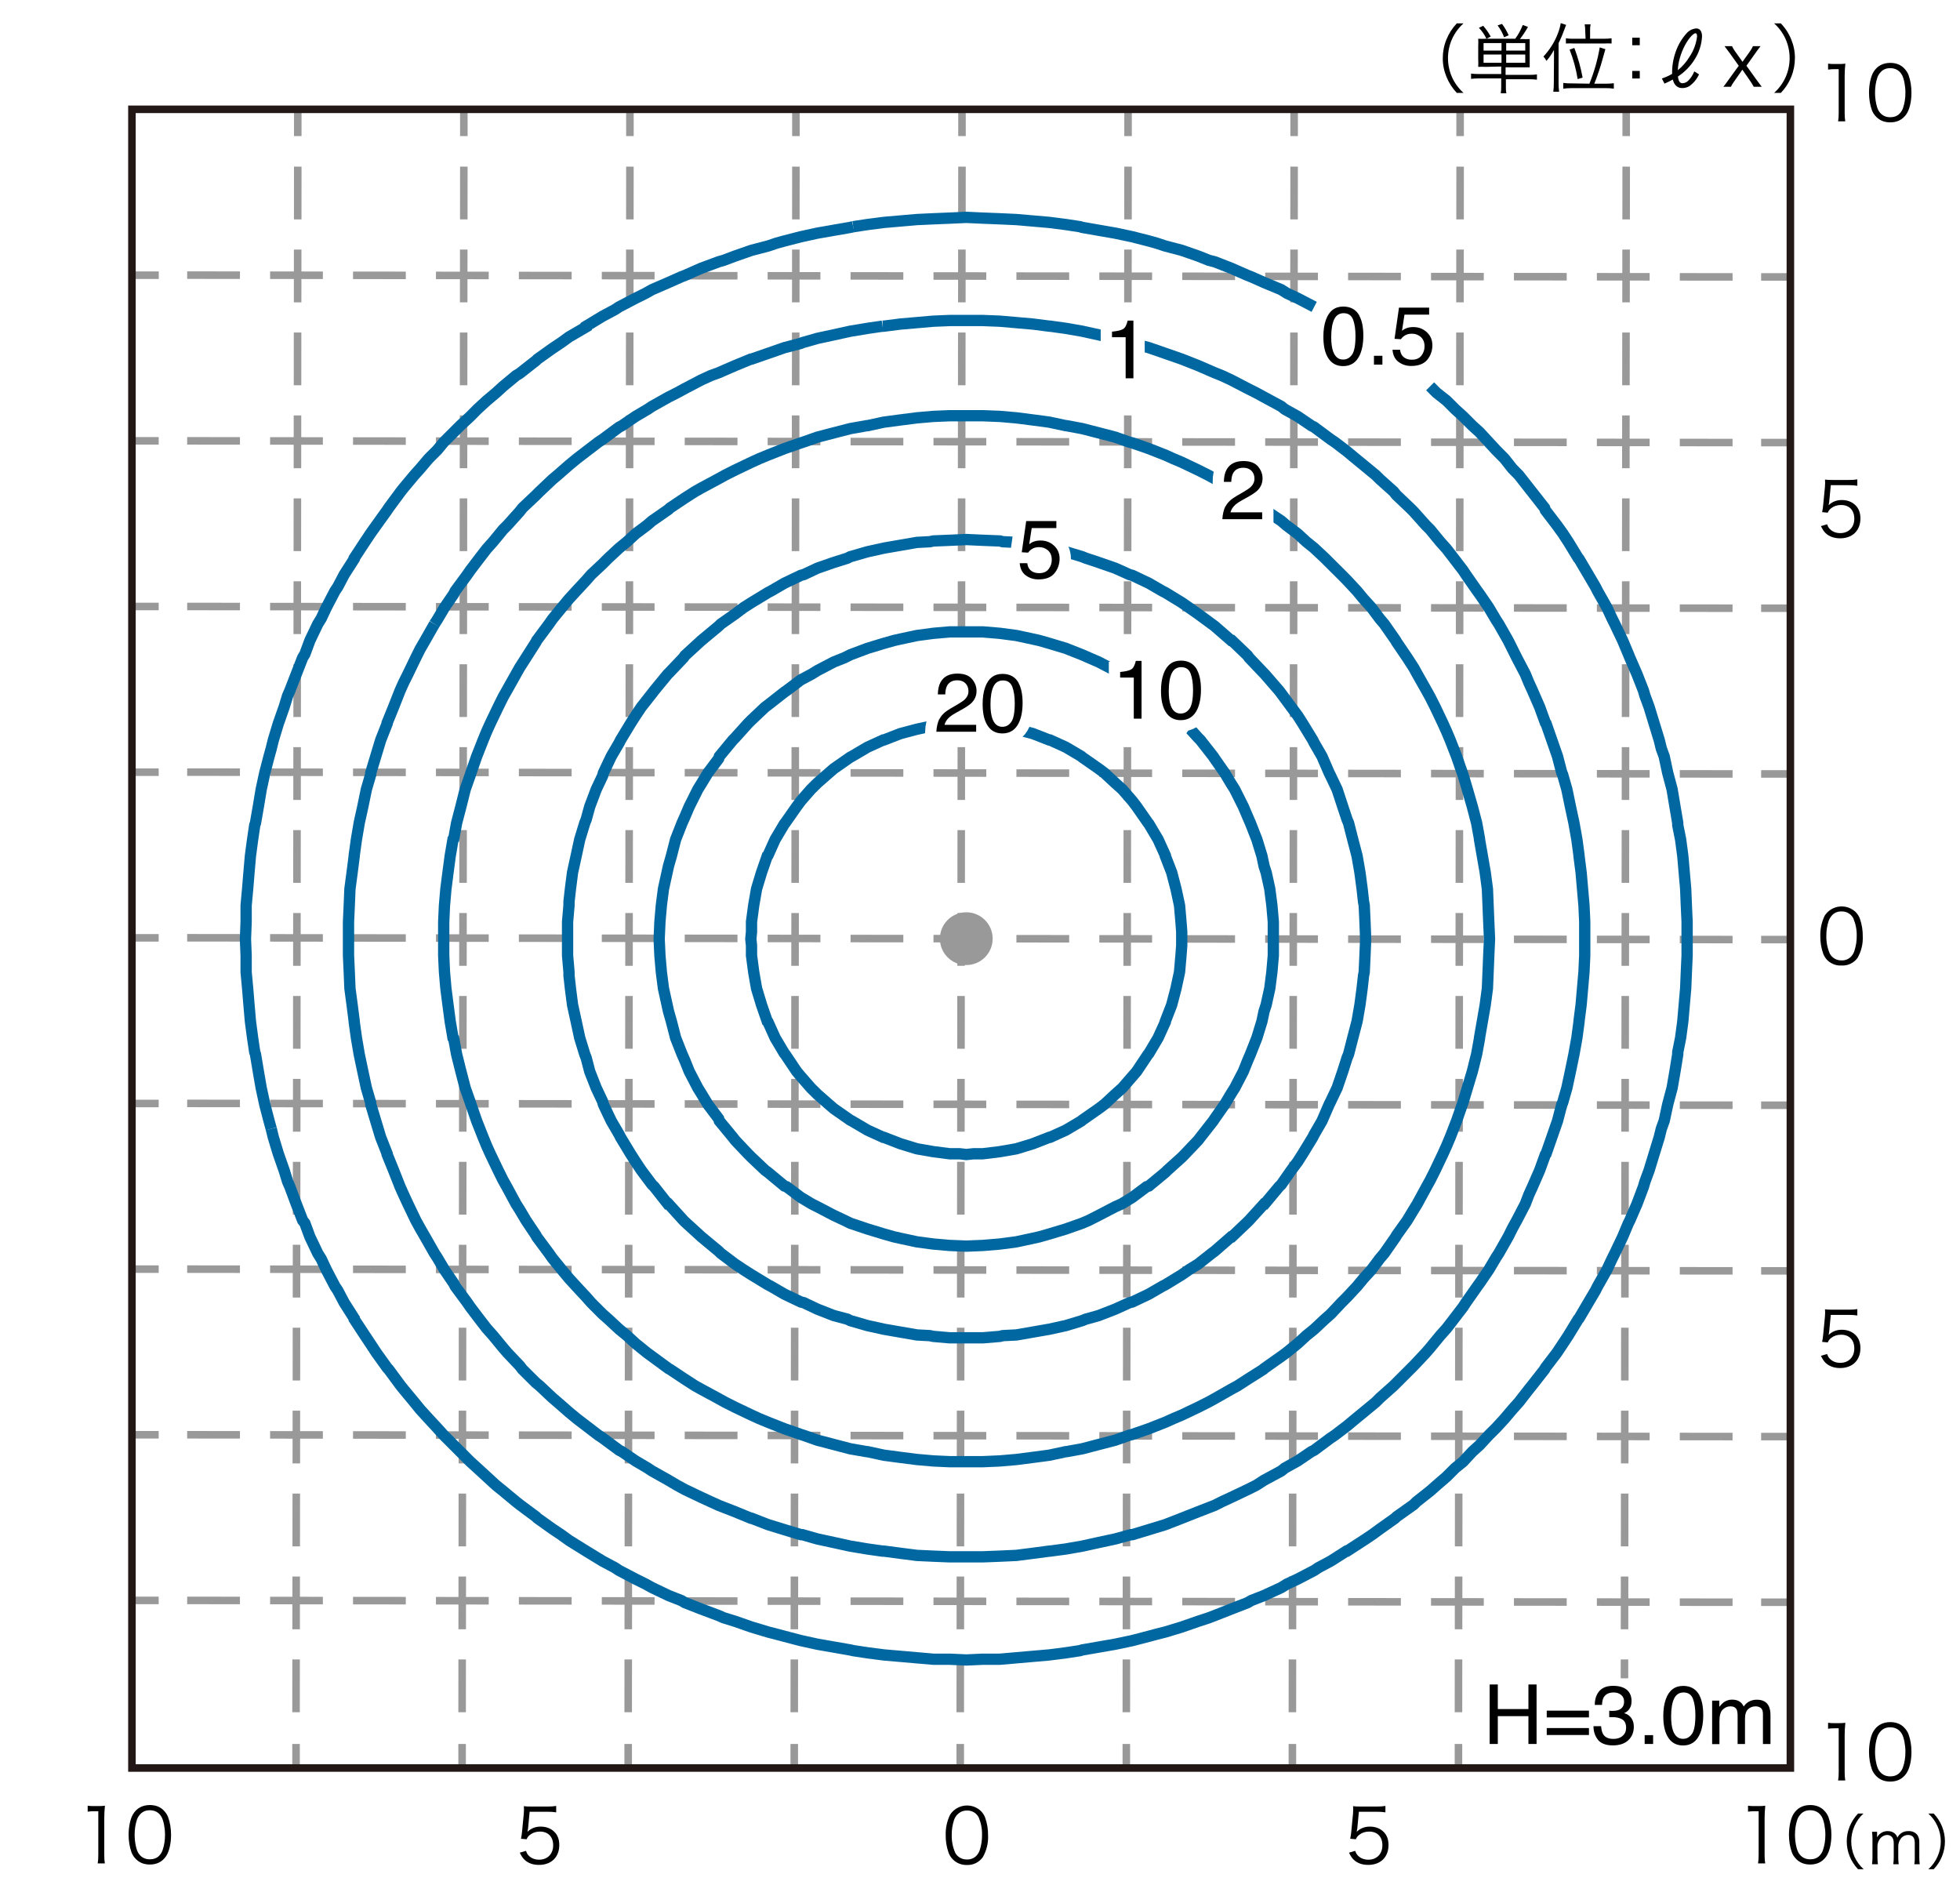 <?xml version="1.0" encoding="UTF-8"?><svg id="a" xmlns="http://www.w3.org/2000/svg" viewBox="0 0 260 250"><defs><style>.b{stroke-dasharray:0 0 7 4;}.b,.c,.d,.e{stroke-miterlimit:10;}.b,.c,.e,.f{fill:none;}.b,.e{stroke:#999;}.g{fill:#999;}.g,.h,.i{stroke-width:0px;}.h{fill:#000;}.c{stroke:#0067a0;stroke-width:1.5px;}.d{stroke:#fff;stroke-width:3px;}.d,.i{fill:#fff;}.f{stroke:#231815;}</style></defs><rect class="i" width="260" height="250"/><line class="e" x1="39.5" y1="14.5" x2="39.5" y2="18.05"/><line class="b" x1="39.5" y1="22.1" x2="39.27" y2="227.63"/><line class="e" x1="61.53" y1="14.5" x2="61.53" y2="18.05"/><line class="b" x1="61.53" y1="22.1" x2="61.3" y2="227.63"/><line class="e" x1="83.56" y1="14.5" x2="83.56" y2="18.05"/><line class="b" x1="83.56" y1="22.1" x2="83.33" y2="227.63"/><line class="e" x1="105.58" y1="14.5" x2="105.58" y2="18.05"/><line class="b" x1="105.58" y1="22.1" x2="105.36" y2="227.63"/><line class="e" x1="149.64" y1="14.5" x2="149.64" y2="18.05"/><line class="b" x1="149.64" y1="22.1" x2="149.41" y2="227.63"/><line class="e" x1="171.67" y1="14.5" x2="171.67" y2="18.05"/><line class="b" x1="171.67" y1="22.1" x2="171.44" y2="227.63"/><line class="e" x1="193.69" y1="14.5" x2="193.69" y2="18.05"/><line class="b" x1="193.69" y1="22.1" x2="193.47" y2="227.63"/><line class="e" x1="215.72" y1="14.5" x2="215.72" y2="18.05"/><line class="e" x1="39.27" y1="231.31" x2="39.27" y2="234.72"/><line class="e" x1="61.3" y1="231.31" x2="61.3" y2="234.72"/><line class="e" x1="83.33" y1="231.31" x2="83.33" y2="234.72"/><line class="e" x1="105.36" y1="231.31" x2="105.36" y2="234.72"/><line class="e" x1="127.38" y1="231.31" x2="127.38" y2="234.72"/><line class="e" x1="149.41" y1="231.31" x2="149.41" y2="234.72"/><line class="e" x1="171.44" y1="231.31" x2="171.44" y2="234.72"/><line class="e" x1="193.47" y1="231.31" x2="193.47" y2="234.72"/><line class="e" x1="127.61" y1="14.5" x2="127.61" y2="18.05"/><line class="b" x1="127.61" y1="22.1" x2="127.38" y2="227.63"/><line class="b" x1="215.72" y1="22.1" x2="215.49" y2="222.6"/><line class="e" x1="237.55" y1="36.73" x2="233.62" y2="36.73"/><line class="b" x1="24.83" y1="212.27" x2="230.97" y2="212.51"/><line class="e" x1="21.06" y1="36.5" x2="17.51" y2="36.5"/><line class="e" x1="237.55" y1="58.7" x2="233.62" y2="58.7"/><line class="b" x1="24.83" y1="190.3" x2="230.97" y2="190.54"/><line class="e" x1="21.05" y1="58.47" x2="17.5" y2="58.47"/><line class="e" x1="237.55" y1="80.67" x2="233.62" y2="80.67"/><line class="b" x1="24.83" y1="168.33" x2="230.97" y2="168.56"/><line class="e" x1="21.05" y1="80.44" x2="17.5" y2="80.44"/><line class="e" x1="237.55" y1="102.65" x2="233.62" y2="102.65"/><line class="b" x1="24.83" y1="146.35" x2="230.97" y2="146.59"/><line class="e" x1="21.05" y1="102.42" x2="17.5" y2="102.42"/><line class="e" x1="237.55" y1="124.62" x2="233.62" y2="124.62"/><line class="b" x1="24.83" y1="124.38" x2="230.97" y2="124.62"/><line class="e" x1="21.05" y1="124.39" x2="17.5" y2="124.39"/><line class="e" x1="237.55" y1="146.59" x2="233.62" y2="146.59"/><line class="b" x1="24.83" y1="102.41" x2="230.97" y2="102.65"/><line class="e" x1="21.05" y1="146.36" x2="17.5" y2="146.36"/><line class="e" x1="237.55" y1="168.56" x2="233.62" y2="168.56"/><line class="b" x1="24.83" y1="80.44" x2="230.97" y2="80.67"/><line class="e" x1="21.05" y1="168.33" x2="17.5" y2="168.33"/><line class="e" x1="237.55" y1="190.54" x2="233.62" y2="190.54"/><line class="b" x1="24.83" y1="58.47" x2="230.97" y2="58.7"/><line class="e" x1="21.05" y1="190.3" x2="17.5" y2="190.3"/><line class="e" x1="237.55" y1="212.51" x2="233.62" y2="212.51"/><line class="b" x1="24.83" y1="36.49" x2="230.97" y2="36.73"/><line class="e" x1="21.05" y1="212.27" x2="17.5" y2="212.27"/><polygon class="c" points="127.32 95.97 128.18 95.97 129.13 95.97 130.36 96.06 132.64 96.25 134.82 96.72 137.01 97.3 139.19 98.15 139.29 98.15 141.38 99.1 143.46 100.33 143.56 100.43 145.74 101.95 146.5 102.52 147.93 103.85 148.88 104.7 150.2 106.22 150.78 106.98 152.3 109.16 152.39 109.26 153.63 111.35 154.58 113.44 154.58 113.53 155.43 115.72 156 117.9 156.47 120.09 156.66 122.27 156.76 123.6 156.76 124.55 156.76 125.4 156.66 126.73 156.47 128.92 156 131.1 155.43 133.28 154.58 135.47 154.58 135.56 153.63 137.65 152.39 139.74 152.3 139.83 150.78 142.11 150.2 142.78 148.88 144.3 147.93 145.15 146.5 146.48 145.74 147.05 143.56 148.57 143.46 148.67 141.38 149.9 139.29 150.85 139.19 150.85 137.01 151.7 134.82 152.37 132.64 152.75 130.36 153.03 129.13 153.03 128.18 153.13 127.32 153.03 125.99 153.03 123.81 152.75 121.63 152.37 119.44 151.7 117.25 150.85 117.16 150.85 115.08 149.9 112.99 148.67 112.79 148.57 110.61 147.05 109.95 146.48 108.43 145.15 107.57 144.3 106.24 142.78 105.68 142.11 104.15 139.83 104.06 139.74 102.82 137.65 101.88 135.56 101.78 135.47 101.02 133.28 100.36 131.1 99.98 128.92 99.69 126.73 99.69 125.4 99.6 124.55 99.69 123.6 99.69 122.27 99.98 120.09 100.36 117.9 101.02 115.72 101.78 113.53 101.88 113.44 102.82 111.35 104.06 109.26 104.15 109.16 105.68 106.98 106.24 106.22 107.57 104.7 108.43 103.85 109.95 102.52 110.61 101.95 112.79 100.43 112.99 100.33 115.08 99.1 117.16 98.15 117.25 98.15 119.44 97.3 121.63 96.72 123.81 96.25 125.99 96.06 127.32 95.97"/><polygon class="c" points="118.59 84.95 119.44 84.76 121.63 84.29 123.81 84 125.99 83.81 128.18 83.81 130.36 83.81 132.64 84 134.82 84.29 137.01 84.76 137.86 84.95 139.19 85.33 141.38 85.99 143.56 86.85 144.42 87.23 145.74 87.8 147.93 88.94 148.78 89.41 150.2 90.17 152.1 91.6 152.39 91.79 154.58 93.5 154.86 93.78 156.76 95.49 157.23 95.97 158.94 97.86 159.23 98.15 160.94 100.33 161.13 100.62 162.46 102.52 163.31 103.94 163.79 104.7 164.93 106.98 165.5 108.31 165.87 109.16 166.73 111.35 167.4 113.53 167.68 114.86 167.96 115.72 168.44 117.9 168.72 120.09 168.91 122.27 168.91 124.55 168.91 126.73 168.72 128.92 168.44 131.1 167.96 133.28 167.68 134.14 167.4 135.47 166.73 137.65 165.87 139.83 165.5 140.69 164.93 142.11 163.79 144.3 163.31 145.06 162.46 146.48 161.13 148.38 160.94 148.67 159.23 150.85 158.94 151.23 157.23 153.03 156.76 153.51 154.86 155.22 154.58 155.5 152.39 157.31 152.1 157.4 150.2 158.82 148.78 159.68 147.93 160.06 145.74 161.2 144.42 161.87 143.56 162.24 141.38 163.01 139.19 163.67 137.86 164.05 137.01 164.24 134.82 164.71 132.64 165 130.36 165.19 128.18 165.28 125.99 165.19 123.81 165 121.63 164.71 119.44 164.24 118.59 164.05 117.25 163.67 115.08 163.01 112.79 162.24 112.04 161.87 110.61 161.2 108.43 160.06 107.67 159.68 106.24 158.82 104.34 157.4 104.06 157.31 101.88 155.5 101.5 155.22 99.69 153.51 99.21 153.03 97.51 151.23 97.22 150.85 95.42 148.67 95.33 148.38 93.9 146.48 93.04 145.06 92.57 144.3 91.43 142.11 90.86 140.69 90.48 139.83 89.62 137.65 89.06 135.47 88.68 134.14 88.49 133.28 88.01 131.1 87.73 128.92 87.54 126.73 87.44 124.55 87.54 122.27 87.73 120.09 88.01 117.9 88.49 115.72 88.68 114.86 89.06 113.53 89.62 111.35 90.48 109.16 90.86 108.31 91.43 106.98 92.57 104.7 93.04 103.94 93.9 102.52 95.33 100.62 95.42 100.33 97.22 98.15 97.51 97.86 99.21 95.97 99.69 95.49 101.5 93.78 101.88 93.5 104.06 91.79 104.34 91.6 106.24 90.17 107.67 89.41 108.43 88.94 110.61 87.8 112.04 87.23 112.79 86.85 115.08 85.99 117.25 85.33 118.59 84.95"/><polygon class="c" points="123.34 71.85 123.81 71.75 125.99 71.66 128.18 71.56 130.36 71.66 132.64 71.75 133.02 71.85 134.82 71.94 137.01 72.32 139.19 72.7 141.38 73.18 143.56 73.84 144.03 74.03 145.74 74.6 147.93 75.36 149.83 76.21 150.2 76.31 152.39 77.35 154.2 78.4 154.58 78.59 156.76 79.92 157.71 80.58 158.94 81.44 160.75 82.77 161.13 83.05 163.31 84.95 163.41 84.95 165.5 86.95 165.69 87.23 167.68 89.32 167.77 89.41 169.67 91.6 169.96 91.98 171.29 93.78 172.14 94.92 172.81 95.97 174.14 98.15 174.33 98.53 175.37 100.33 176.32 102.52 176.51 102.9 177.37 104.7 178.12 106.98 178.69 108.69 178.89 109.16 179.45 111.35 180.02 113.53 180.4 115.72 180.69 117.9 180.88 119.61 180.97 120.09 181.07 122.27 181.16 124.55 181.07 126.73 180.97 128.92 180.88 129.39 180.69 131.1 180.4 133.28 180.02 135.47 179.45 137.65 178.89 139.83 178.69 140.31 178.12 142.11 177.37 144.3 176.51 146.1 176.32 146.48 175.37 148.67 174.33 150.47 174.14 150.85 172.81 153.03 172.14 154.08 171.29 155.22 169.96 157.12 169.67 157.4 167.77 159.68 167.68 159.68 165.69 161.87 165.5 162.06 163.41 164.05 163.31 164.05 161.13 165.95 160.75 166.23 158.94 167.66 157.71 168.42 156.76 169.08 154.58 170.41 154.2 170.6 152.39 171.65 150.2 172.69 149.83 172.78 147.93 173.64 145.74 174.49 144.03 174.97 143.56 175.16 141.38 175.82 139.19 176.3 137.01 176.68 134.82 177.06 133.02 177.15 132.64 177.25 130.36 177.44 128.18 177.44 125.99 177.44 123.81 177.25 123.34 177.15 121.63 177.06 119.44 176.68 117.25 176.3 115.08 175.82 112.79 175.16 112.42 174.97 110.61 174.49 108.43 173.64 106.62 172.78 106.24 172.69 104.06 171.65 102.25 170.6 101.88 170.41 99.69 169.08 98.65 168.42 97.51 167.66 95.61 166.23 95.33 165.95 93.04 164.05 90.86 162.06 90.67 161.87 88.68 159.68 88.58 159.68 86.78 157.4 86.49 157.12 85.07 155.22 84.31 154.08 83.64 153.03 82.32 150.85 82.13 150.47 81.08 148.67 80.04 146.48 79.94 146.1 79.09 144.3 78.23 142.11 77.76 140.31 77.57 139.83 76.9 137.65 76.43 135.47 75.95 133.28 75.67 131.1 75.48 129.39 75.48 128.92 75.29 126.73 75.29 124.55 75.29 122.27 75.48 120.09 75.48 119.61 75.67 117.9 75.95 115.72 76.43 113.53 76.9 111.35 77.57 109.16 77.76 108.69 78.23 106.98 79.09 104.7 79.94 102.9 80.04 102.52 81.08 100.33 82.13 98.53 82.32 98.15 83.64 95.97 84.31 94.92 85.07 93.78 86.49 91.98 86.78 91.6 88.58 89.41 88.68 89.32 90.67 87.23 90.86 86.95 93.04 84.95 95.33 83.05 95.61 82.77 97.51 81.44 98.65 80.58 99.69 79.92 101.88 78.59 102.25 78.4 104.06 77.35 106.24 76.31 106.62 76.21 108.43 75.36 110.61 74.6 112.42 74.03 112.79 73.84 115.08 73.18 117.25 72.7 119.44 72.32 121.63 71.94 123.34 71.85"/><polygon class="c" points="114.98 56.46 115.08 56.46 117.25 55.99 119.44 55.7 121.63 55.42 123.81 55.23 125.99 55.14 128.18 55.14 130.36 55.14 132.64 55.23 134.82 55.42 137.01 55.7 139.19 55.99 141.38 56.46 141.47 56.46 143.56 56.85 145.74 57.41 147.93 57.98 149.83 58.65 150.2 58.74 152.39 59.5 154.58 60.36 155.62 60.83 156.76 61.31 158.94 62.35 160.27 63.02 161.13 63.49 163.31 64.72 164.17 65.2 165.5 66.05 167.59 67.38 167.68 67.57 169.96 69.09 170.62 69.66 172.14 70.8 173.28 71.85 174.33 72.7 175.75 74.03 176.51 74.79 177.94 76.21 178.69 76.97 180.02 78.4 180.88 79.44 181.92 80.58 183.06 82.1 183.63 82.77 185.15 84.95 185.25 85.14 186.67 87.23 187.53 88.56 188 89.41 189.24 91.6 189.71 92.45 190.38 93.78 191.42 95.97 191.89 97.01 192.37 98.15 193.22 100.33 193.98 102.52 194.08 102.8 194.65 104.7 195.31 106.98 195.88 109.16 196.26 111.25 196.26 111.35 196.64 113.53 197.02 115.72 197.31 117.9 197.4 120.09 197.49 122.27 197.59 124.55 197.49 126.73 197.4 128.92 197.31 131.1 197.02 133.28 196.64 135.47 196.26 137.65 196.26 137.75 195.88 139.83 195.31 142.11 194.65 144.3 194.08 146.2 193.98 146.48 193.22 148.67 192.37 150.85 191.89 151.99 191.42 153.03 190.38 155.22 189.71 156.55 189.24 157.4 188 159.68 187.53 160.44 186.67 161.87 185.25 163.86 185.15 164.05 183.63 166.23 183.06 166.9 181.92 168.42 180.88 169.56 180.02 170.6 178.69 172.03 177.94 172.78 176.51 174.3 175.75 174.97 174.33 176.3 173.28 177.15 172.14 178.2 170.62 179.43 169.96 179.91 167.68 181.52 167.59 181.62 165.5 182.94 164.17 183.8 163.31 184.27 161.13 185.51 160.27 185.98 158.94 186.65 156.76 187.69 155.62 188.17 154.58 188.64 152.39 189.5 150.2 190.26 149.83 190.35 147.93 191.02 145.74 191.59 143.56 192.16 141.47 192.54 141.38 192.54 139.19 193.01 137.01 193.3 134.82 193.58 132.64 193.77 130.36 193.87 128.18 193.87 125.99 193.87 123.81 193.77 121.63 193.58 119.44 193.3 117.25 193.01 115.08 192.54 114.98 192.54 112.79 192.16 110.61 191.59 108.43 191.02 106.53 190.35 106.24 190.26 104.06 189.5 101.88 188.64 100.74 188.17 99.69 187.69 97.51 186.65 96.18 185.98 95.33 185.51 93.04 184.27 92.19 183.8 90.86 182.94 88.87 181.62 88.68 181.52 86.49 179.91 85.83 179.43 84.31 178.2 83.17 177.15 82.13 176.3 80.7 174.97 79.94 174.3 78.42 172.78 77.76 172.03 76.43 170.6 75.48 169.56 74.53 168.42 73.29 166.9 72.82 166.23 71.2 164.05 71.11 163.86 69.78 161.87 68.93 160.44 68.45 159.68 67.22 157.4 66.74 156.55 66.08 155.22 65.03 153.03 64.56 151.99 64.09 150.85 63.23 148.67 62.47 146.48 62.38 146.2 61.71 144.3 61.14 142.11 60.57 139.83 60.19 137.75 60.09 137.65 59.72 135.47 59.43 133.28 59.15 131.1 58.96 128.92 58.86 126.73 58.86 124.55 58.86 122.27 58.96 120.09 59.15 117.9 59.43 115.72 59.72 113.53 60.09 111.35 60.19 111.25 60.57 109.16 61.14 106.98 61.71 104.7 62.38 102.8 62.47 102.52 63.23 100.33 64.09 98.15 64.56 97.01 65.03 95.97 66.08 93.78 66.74 92.45 67.22 91.6 68.45 89.41 68.93 88.56 69.78 87.23 71.11 85.14 71.2 84.95 72.82 82.77 73.29 82.1 74.53 80.58 75.48 79.44 76.43 78.4 77.76 76.97 78.42 76.21 79.94 74.79 80.7 74.03 82.13 72.7 83.17 71.85 84.31 70.8 85.83 69.66 86.49 69.09 88.68 67.57 88.87 67.38 90.86 66.05 92.19 65.2 93.04 64.72 95.33 63.49 96.18 63.02 97.51 62.35 99.69 61.31 100.74 60.83 101.88 60.36 104.06 59.5 106.24 58.74 106.53 58.65 108.43 57.98 110.61 57.41 112.79 56.85 114.98 56.46"/><polyline class="c" points="117.07 43.26 117.25 43.26 119.44 42.98 121.63 42.79 123.81 42.6 125.99 42.51 128.18 42.51 130.36 42.51 132.64 42.6 134.82 42.79 137.01 42.98 139.19 43.26 139.29 43.26 141.38 43.55 143.56 43.93 145.74 44.41 147.93 44.88 150.02 45.45 150.2 45.54 152.39 46.11 154.58 46.87 156.76 47.63 158.94 48.49 161.13 49.44 162.08 49.82 163.31 50.39 165.5 51.53 166.64 52.1 167.68 52.67 169.96 53.9 170.43 54.28 172.14 55.23 173.95 56.46 174.33 56.65 176.51 58.27 177.08 58.65 178.69 59.88 179.83 60.83 180.88 61.69 182.49 63.02 183.06 63.58 184.87 65.2 185.25 65.67 187.05 67.38 187.53 67.86 189.14 69.66 189.71 70.23 191.04 71.85 191.89 72.8 192.84 74.03 194.08 75.65 194.45 76.21 195.98 78.4 196.26 78.78 197.49 80.58 198.45 82.2 198.82 82.77 200.06 84.95 200.63 86.09 201.2 87.23 202.34 89.41 202.81 90.55 203.29 91.6 204.24 93.78 205 95.87 205.09 95.97 205.85 98.15 206.61 100.33 207.18 102.52 207.28 102.71 207.85 104.7 208.32 106.98 208.79 109.16 209.18 111.35 209.46 113.44 209.46 113.53 209.74 115.72 209.93 117.9 210.12 120.09 210.22 122.27 210.22 124.55 210.22 126.73 210.12 128.92 209.93 131.1 209.74 133.28 209.46 135.47 209.46 135.56 209.18 137.65 208.79 139.83 208.32 142.11 207.85 144.3 207.28 146.29 207.18 146.48 206.61 148.67 205.85 150.85 205.09 153.03 205 153.13 204.24 155.22 203.29 157.4 202.81 158.45 202.34 159.68 201.2 161.87 200.63 162.91 200.06 164.05 198.82 166.23 198.45 166.8 197.49 168.42 196.26 170.22 195.98 170.6 194.45 172.78 194.08 173.35 192.84 174.97 191.89 176.2 191.04 177.15 189.71 178.77 189.14 179.43 187.53 181.14 187.05 181.62 185.25 183.42 184.87 183.8 183.06 185.41 182.49 185.98 180.88 187.31 179.83 188.17 178.69 189.12 177.08 190.35 176.51 190.73 174.33 192.35 173.95 192.54 172.14 193.77 170.43 194.72 169.96 195.1 167.68 196.33 166.64 197 165.5 197.57 163.31 198.61 162.08 199.18 161.13 199.66 158.94 200.51 156.76 201.37 154.58 202.22 152.39 202.89 150.2 203.55 150.02 203.55 147.93 204.12 145.74 204.59 143.56 205.07 141.38 205.45 139.29 205.73 139.19 205.73 137.01 206.02 134.82 206.3 132.64 206.4 130.36 206.49 128.18 206.49 125.99 206.49 123.81 206.4 121.63 206.3 119.44 206.02 117.25 205.73 117.07 205.73 115.08 205.45 112.79 205.07 110.61 204.59 108.43 204.12 106.43 203.55 106.24 203.55 104.06 202.89 101.88 202.22 99.69 201.37 99.6 201.37 97.51 200.51 95.33 199.66 94.28 199.18 93.04 198.61 90.86 197.57 89.81 197 88.68 196.33 86.49 195.1 85.92 194.72 84.31 193.77 82.5 192.54 82.13 192.35 79.94 190.73 79.37 190.35 77.76 189.12 76.52 188.17 75.48 187.31 73.96 185.98 73.29 185.41 71.58 183.8 71.11 183.42 69.3 181.62 68.93 181.14 67.31 179.43 66.74 178.77 65.41 177.15 64.56 176.2 63.61 174.97 62.38 173.35 61.99 172.78 60.38 170.6 60.19 170.22 58.96 168.42 58 166.8 57.63 166.23 56.39 164.05 55.73 162.91 55.16 161.87 54.11 159.68 53.54 158.45 53.07 157.4 52.21 155.22 51.36 153.13 51.36 153.03 50.5 150.85 49.84 148.67 49.18 146.48 49.18 146.29 48.6 144.3 48.13 142.11 47.65 139.83 47.28 137.65 46.99 135.56 46.99 135.47 46.71 133.28 46.42 131.1 46.33 128.92 46.23 126.73 46.23 124.55 46.23 122.27 46.33 120.09 46.42 117.9 46.71 115.72 46.99 113.53 46.99 113.44 47.28 111.35 47.65 109.16 48.13 106.98 48.6 104.7 49.18 102.71 49.18 102.52 49.84 100.33 50.5 98.15 51.36 95.97 51.36 95.87 52.21 93.78 53.07 91.6 53.54 90.55 54.11 89.41 55.16 87.23 55.73 86.09 56.39 84.95 57.63 82.77"/><polyline class="c" points="57.63 82.77 58 82.2 58.96 80.58 60.19 78.78 60.38 78.4 61.99 76.21 62.38 75.65 63.61 74.03 64.56 72.8 65.41 71.85 66.74 70.23 67.31 69.66 68.93 67.86 69.3 67.38 71.11 65.67 71.58 65.2 73.29 63.58 73.96 63.02 75.48 61.69 76.52 60.83 77.76 59.88 79.37 58.65 79.94 58.27 82.13 56.65 82.5 56.46 84.31 55.23 85.92 54.28 86.49 53.9 88.68 52.67 89.81 52.1 90.86 51.53 93.04 50.39 94.28 49.82 95.33 49.44 97.51 48.49 99.6 47.63 99.69 47.63 101.88 46.87 104.06 46.11 106.24 45.54 106.43 45.45 108.43 44.88 110.61 44.41 112.79 43.93 115.08 43.55 117.07 43.26"/><polyline class="c" points="189.71 51.24 190.57 52.1 191.89 53.14 193.03 54.28 194.08 55.23 195.31 56.46 196.26 57.32 197.49 58.65 198.45 59.69 199.58 60.83 200.63 62.16 201.48 63.02 202.81 64.72 203.19 65.2 204.9 67.38 205 67.67 206.52 69.66 207.28 70.71 208.03 71.85 209.36 74.03 209.46 74.13 210.69 76.21 211.64 77.83 211.93 78.4 213.16 80.58 213.83 82.01 214.21 82.77 215.25 84.95 216.01 86.76 216.2 87.23 217.15 89.41 218.01 91.6 218.2 92.26 218.76 93.78 219.43 95.97 220.1 98.15 220.38 99.29 220.76 100.33 221.23 102.52 221.81 104.7 222.19 106.98 222.56 109.16 222.56 109.45 222.94 111.35 223.23 113.53 223.42 115.72 223.61 117.9 223.7 120.09 223.8 122.27 223.8 124.55 223.8 126.73 223.7 128.92 223.61 131.1 223.42 133.28 223.23 135.47 222.94 137.65 222.56 139.55 222.56 139.83 222.19 142.11 221.81 144.3 221.23 146.48 220.76 148.67 220.38 149.71 220.1 150.85 219.43 153.03 218.76 155.22 218.2 156.74 218.01 157.4 217.15 159.68 216.2 161.87 216.01 162.24 215.25 164.05 214.21 166.23 213.83 166.99 213.16 168.42 211.93 170.6 211.64 171.17 210.69 172.78 209.46 174.87 209.36 174.97 208.03 177.15 207.28 178.29 206.52 179.43 205 181.42 204.9 181.62 203.19 183.8 202.81 184.27 201.48 185.98 200.63 186.93 199.58 188.17 198.45 189.4 197.49 190.35 196.26 191.68 195.31 192.54 194.08 193.87 193.03 194.72 191.89 195.86 190.57 197 189.71 197.76 187.91 199.18 187.53 199.56 185.25 201.18 185.06 201.37 183.06 202.79 182.02 203.55 180.88 204.31 178.69 205.73 178.6 205.73 176.51 207.06 174.9 207.92 174.33 208.3 172.14 209.44 170.72 210.1 169.96 210.57 167.68 211.62 165.97 212.29 165.5 212.57 163.31 213.42 161.13 214.28 160.37 214.57 158.94 215.04 156.76 215.8 154.58 216.46 153.43 216.75 152.39 217.03 150.2 217.6 147.93 218.08 145.74 218.46 143.56 218.84 143.28 218.93 141.38 219.22 139.19 219.5 137.01 219.69 134.82 219.88 132.64 220.07 130.36 220.07 128.18 220.17 125.99 220.07 123.81 220.07 121.63 219.88 119.44 219.69 117.25 219.5 115.08 219.22 113.18 218.93 112.79 218.84 110.61 218.46 108.43 218.08 106.24 217.6 104.06 217.03 103.01 216.75 101.88 216.46 99.69 215.8 97.51 215.04 95.99 214.57 95.33 214.28 93.04 213.42 90.86 212.57 90.39 212.29 88.68 211.62 86.49 210.57 85.64 210.1 84.31 209.44 82.13 208.3 81.55 207.92 79.94 207.06 77.76 205.73 75.48 204.31 74.43 203.55 73.29 202.79 71.3 201.37 71.11 201.18 68.93 199.56 68.45 199.18 66.74 197.76 65.8 197 64.56 195.86 63.32 194.72 62.38 193.87 61.05 192.54 60.19 191.68 58.86 190.35 58 189.4 56.86 188.17 55.73 186.93 54.96 185.98 53.54 184.27 53.16 183.8 51.55 181.62 51.36 181.42 49.93 179.43 49.18 178.29 48.42 177.15 46.99 174.97 46.99 174.87 45.66 172.78 44.81 171.17 44.43 170.6 43.29 168.42 42.62 166.99 42.15 166.23 41.11 164.05 40.44 162.24 40.15 161.87 39.3 159.68 38.45 157.4 38.16 156.74 37.69 155.22 36.92 153.03 36.26 150.85 35.98 149.71"/><polyline class="c" points="113.18 30.07 115.08 29.78 117.25 29.5 119.44 29.31 121.63 29.12 123.81 29.02 125.99 28.93 128.18 28.83 130.36 28.93 132.64 29.02 134.82 29.12 137.01 29.31 139.19 29.5 141.38 29.78 143.28 30.07 143.56 30.16 145.74 30.54 147.93 30.92 150.2 31.4 152.39 31.96 153.43 32.25 154.58 32.63 156.76 33.2 158.94 33.96 160.37 34.53 161.13 34.72 163.31 35.57 165.5 36.53 165.97 36.71 167.68 37.47 169.96 38.42 170.72 38.9 172.14 39.56 174.33 40.7"/><polyline class="c" points="35.98 149.71 35.69 148.67 35.12 146.48 34.65 144.3 34.27 142.11 33.89 139.83 33.79 139.55 33.51 137.65 33.22 135.47 33.03 133.28 32.85 131.1 32.65 128.92 32.65 126.73 32.56 124.55 32.65 122.27 32.65 120.09 32.85 117.9 33.03 115.72 33.22 113.53 33.51 111.35 33.79 109.45 33.89 109.16 34.27 106.98 34.65 104.7 35.12 102.52 35.69 100.33 35.98 99.29 36.26 98.15 36.92 95.97 37.69 93.78 38.16 92.26 38.45 91.6 39.3 89.41 40.15 87.23 40.44 86.76 41.11 84.95 42.15 82.77 42.62 82.01 43.29 80.58 44.43 78.4 44.81 77.83 45.66 76.21 46.99 74.13 46.99 74.03 48.42 71.85 49.18 70.71 49.93 69.66 51.36 67.67 51.55 67.38 53.16 65.2 53.54 64.72 54.96 63.02 55.73 62.16 56.86 60.83 58 59.69 58.86 58.65 60.19 57.32 61.05 56.46 62.38 55.23 63.32 54.28 64.56 53.14 65.8 52.1 66.74 51.24 68.45 49.82 68.93 49.53 71.11 47.82 71.3 47.63 73.29 46.21 74.43 45.45 75.48 44.69 77.76 43.36 77.76 43.26 79.94 41.94 81.55 41.08 82.13 40.7 84.31 39.56 85.64 38.9 86.49 38.42 88.68 37.47 90.39 36.71 90.86 36.53 93.04 35.57 95.33 34.72 95.99 34.53 97.51 33.96 99.69 33.2 101.88 32.63 103.01 32.25 104.06 31.96 106.24 31.4 108.43 30.92 110.61 30.54 112.79 30.16 113.18 30.07"/><path class="d" d="M148.59,89.87v-.74c.7-.07,1.19-.18,1.46-.34.28-.16.48-.54.62-1.13h.76v7.66h-1.03v-5.45h-1.81Z"/><path class="d" d="M158.79,88.86c.34.63.52,1.5.52,2.6,0,1.05-.16,1.91-.47,2.59-.45.98-1.19,1.47-2.21,1.47-.92,0-1.61-.4-2.06-1.2-.38-.67-.56-1.57-.56-2.7,0-.87.11-1.62.34-2.25.42-1.17,1.19-1.75,2.29-1.75,1,0,1.71.41,2.16,1.23ZM157.81,93.98c.3-.44.45-1.27.45-2.48,0-.87-.11-1.59-.32-2.16-.21-.56-.63-.85-1.25-.85-.57,0-.99.27-1.25.8-.26.54-.4,1.32-.4,2.37,0,.78.08,1.41.25,1.89.26.73.7,1.09,1.32,1.09.5,0,.9-.22,1.2-.67Z"/><path class="d" d="M136.28,74.72c.06.55.32.93.77,1.14.23.11.49.16.79.16.57,0,1-.18,1.27-.55.28-.37.41-.77.41-1.21,0-.54-.16-.95-.49-1.25-.33-.29-.72-.44-1.18-.44-.33,0-.62.06-.86.19s-.44.31-.61.54l-.84-.05.59-4.14h4v.93h-3.27l-.33,2.14c.18-.14.35-.24.51-.31.29-.12.62-.18.99-.18.71,0,1.3.23,1.79.68.49.45.74,1.03.74,1.73s-.22,1.37-.67,1.92c-.45.56-1.17.83-2.15.83-.63,0-1.18-.18-1.66-.53-.48-.35-.75-.89-.81-1.62h1Z"/><path class="d" d="M162.58,67.16c.24-.49.7-.94,1.39-1.34l1.03-.6c.46-.27.79-.5.97-.69.29-.3.44-.64.44-1.02,0-.45-.13-.8-.4-1.07s-.63-.4-1.07-.4c-.66,0-1.12.25-1.38.75-.14.27-.21.64-.23,1.12h-.98c.01-.67.13-1.22.37-1.64.42-.74,1.16-1.12,2.22-1.12.88,0,1.52.24,1.93.71.41.48.61,1.01.61,1.59,0,.62-.22,1.14-.65,1.58-.25.25-.7.56-1.35.92l-.74.41c-.35.19-.63.38-.83.55-.36.31-.58.66-.68,1.04h4.2v.91h-5.28c.04-.66.17-1.24.41-1.73Z"/><path class="d" d="M147.51,44.73v-.74c.7-.07,1.19-.18,1.46-.34.28-.16.48-.54.62-1.13h.76v7.66h-1.03v-5.45h-1.81Z"/><path class="d" d="M180.33,41.9c.34.63.52,1.5.52,2.6,0,1.05-.16,1.91-.47,2.59-.45.98-1.19,1.47-2.21,1.47-.92,0-1.61-.4-2.06-1.2-.38-.67-.56-1.57-.56-2.7,0-.87.11-1.62.34-2.25.42-1.17,1.19-1.75,2.29-1.75,1,0,1.72.41,2.16,1.23ZM179.36,47.03c.3-.44.45-1.27.45-2.48,0-.87-.11-1.59-.32-2.16-.22-.56-.63-.85-1.25-.85-.57,0-.99.27-1.25.8-.26.54-.4,1.32-.4,2.37,0,.78.08,1.41.25,1.89.26.73.7,1.09,1.32,1.09.5,0,.9-.22,1.2-.67Z"/><path class="d" d="M182.26,47.19h1.12v1.17h-1.12v-1.17Z"/><path class="d" d="M185.73,46.41c.06.55.32.93.77,1.14.23.11.49.16.79.16.57,0,1-.18,1.27-.55.28-.37.41-.77.41-1.21,0-.54-.16-.95-.49-1.25-.33-.29-.72-.44-1.18-.44-.33,0-.62.06-.86.19-.24.13-.44.31-.61.54l-.84-.05.59-4.14h4v.93h-3.27l-.33,2.14c.18-.14.35-.24.51-.31.29-.12.62-.18.99-.18.71,0,1.3.23,1.79.68.49.45.74,1.03.74,1.73s-.22,1.37-.67,1.92-1.17.83-2.15.83c-.63,0-1.18-.18-1.66-.53-.48-.35-.75-.89-.81-1.62h1Z"/><path class="d" d="M124.64,95.35c.24-.49.7-.94,1.39-1.34l1.03-.6c.46-.27.79-.5.97-.69.29-.3.44-.64.44-1.02,0-.45-.13-.8-.4-1.07s-.63-.4-1.07-.4c-.66,0-1.12.25-1.38.75-.14.27-.21.64-.23,1.12h-.98c.01-.67.13-1.22.37-1.64.42-.74,1.16-1.12,2.22-1.12.88,0,1.52.24,1.93.71.41.48.61,1.01.61,1.59,0,.62-.22,1.14-.65,1.58-.25.25-.7.56-1.35.92l-.74.41c-.35.19-.63.38-.83.55-.36.31-.58.66-.68,1.04h4.2v.91h-5.28c.04-.66.17-1.24.41-1.73Z"/><path class="d" d="M135.13,90.62c.34.63.52,1.5.52,2.6,0,1.05-.16,1.91-.47,2.59-.45.98-1.19,1.47-2.21,1.47-.92,0-1.61-.4-2.06-1.2-.38-.67-.56-1.57-.56-2.7,0-.87.11-1.62.34-2.25.42-1.17,1.19-1.75,2.29-1.75,1,0,1.72.41,2.16,1.23ZM134.16,95.74c.3-.44.45-1.27.45-2.48,0-.87-.11-1.59-.32-2.16-.22-.56-.63-.85-1.25-.85-.57,0-.99.27-1.25.8-.26.54-.4,1.32-.4,2.37,0,.78.08,1.41.25,1.89.26.73.7,1.09,1.32,1.09.5,0,.9-.22,1.2-.67Z"/><path class="h" d="M124.64,95.35c.24-.49.7-.94,1.39-1.34l1.03-.6c.46-.27.79-.5.97-.69.29-.3.44-.64.44-1.02,0-.45-.13-.8-.4-1.07s-.63-.4-1.07-.4c-.66,0-1.12.25-1.38.75-.14.27-.21.64-.23,1.12h-.98c.01-.67.13-1.22.37-1.64.42-.74,1.16-1.12,2.22-1.12.88,0,1.52.24,1.93.71.41.48.61,1.01.61,1.59,0,.62-.22,1.14-.65,1.58-.25.25-.7.56-1.35.92l-.74.41c-.35.19-.63.38-.83.55-.36.31-.58.66-.68,1.04h4.2v.91h-5.28c.04-.66.17-1.24.41-1.73Z"/><path class="h" d="M135.13,90.62c.34.63.52,1.5.52,2.6,0,1.05-.16,1.91-.47,2.59-.45.98-1.19,1.47-2.21,1.47-.92,0-1.61-.4-2.06-1.2-.38-.67-.56-1.57-.56-2.7,0-.87.11-1.62.34-2.25.42-1.17,1.19-1.75,2.29-1.75,1,0,1.72.41,2.16,1.23ZM134.16,95.74c.3-.44.45-1.27.45-2.48,0-.87-.11-1.59-.32-2.16-.22-.56-.63-.85-1.25-.85-.57,0-.99.27-1.25.8-.26.54-.4,1.32-.4,2.37,0,.78.08,1.41.25,1.89.26.73.7,1.09,1.32,1.09.5,0,.9-.22,1.2-.67Z"/><path class="h" d="M148.59,89.87v-.74c.7-.07,1.19-.18,1.46-.34.28-.16.48-.54.62-1.13h.76v7.66h-1.03v-5.45h-1.81Z"/><path class="h" d="M158.79,88.86c.34.63.52,1.5.52,2.6,0,1.05-.16,1.91-.47,2.59-.45.98-1.19,1.47-2.21,1.47-.92,0-1.61-.4-2.06-1.2-.38-.67-.56-1.57-.56-2.7,0-.87.11-1.62.34-2.25.42-1.17,1.19-1.75,2.29-1.75,1,0,1.71.41,2.16,1.23ZM157.81,93.98c.3-.44.45-1.27.45-2.48,0-.87-.11-1.59-.32-2.16-.21-.56-.63-.85-1.25-.85-.57,0-.99.27-1.25.8-.26.54-.4,1.32-.4,2.37,0,.78.08,1.41.25,1.89.26.73.7,1.09,1.32,1.09.5,0,.9-.22,1.2-.67Z"/><path class="h" d="M136.28,74.72c.06.55.32.93.77,1.14.23.11.49.16.79.16.57,0,1-.18,1.27-.55.28-.37.41-.77.41-1.21,0-.54-.16-.95-.49-1.25-.33-.29-.72-.44-1.18-.44-.33,0-.62.06-.86.19s-.44.31-.61.54l-.84-.05.59-4.14h4v.93h-3.27l-.33,2.14c.18-.14.35-.24.51-.31.29-.12.62-.18.99-.18.71,0,1.3.23,1.79.68.49.45.74,1.03.74,1.73s-.22,1.37-.67,1.92c-.45.56-1.17.83-2.15.83-.63,0-1.18-.18-1.66-.53-.48-.35-.75-.89-.81-1.62h1Z"/><path class="h" d="M162.58,67.16c.24-.49.7-.94,1.39-1.34l1.03-.6c.46-.27.79-.5.97-.69.29-.3.44-.64.44-1.02,0-.45-.13-.8-.4-1.07s-.63-.4-1.07-.4c-.66,0-1.12.25-1.38.75-.14.27-.21.64-.23,1.12h-.98c.01-.67.13-1.22.37-1.64.42-.74,1.16-1.12,2.22-1.12.88,0,1.52.24,1.93.71.41.48.61,1.01.61,1.59,0,.62-.22,1.14-.65,1.58-.25.25-.7.56-1.35.92l-.74.41c-.35.19-.63.38-.83.55-.36.31-.58.66-.68,1.04h4.2v.91h-5.28c.04-.66.17-1.24.41-1.73Z"/><path class="h" d="M147.51,44.73v-.74c.7-.07,1.19-.18,1.46-.34.28-.16.48-.54.62-1.13h.76v7.66h-1.03v-5.45h-1.81Z"/><path class="h" d="M180.33,41.9c.34.63.52,1.5.52,2.6,0,1.05-.16,1.91-.47,2.59-.45.98-1.19,1.47-2.21,1.47-.92,0-1.61-.4-2.06-1.2-.38-.67-.56-1.57-.56-2.7,0-.87.11-1.62.34-2.25.42-1.17,1.19-1.75,2.29-1.75,1,0,1.72.41,2.16,1.23ZM179.36,47.03c.3-.44.45-1.27.45-2.48,0-.87-.11-1.59-.32-2.16-.22-.56-.63-.85-1.25-.85-.57,0-.99.27-1.25.8-.26.54-.4,1.32-.4,2.37,0,.78.08,1.41.25,1.89.26.73.7,1.09,1.32,1.09.5,0,.9-.22,1.2-.67Z"/><path class="h" d="M182.26,47.19h1.12v1.17h-1.12v-1.17Z"/><path class="h" d="M185.73,46.41c.06.55.32.93.77,1.14.23.11.49.16.79.16.57,0,1-.18,1.27-.55.28-.37.41-.77.41-1.21,0-.54-.16-.95-.49-1.25-.33-.29-.72-.44-1.18-.44-.33,0-.62.06-.86.19-.24.13-.44.31-.61.54l-.84-.05.59-4.14h4v.93h-3.27l-.33,2.14c.18-.14.35-.24.51-.31.29-.12.62-.18.99-.18.71,0,1.3.23,1.79.68.49.45.74,1.03.74,1.73s-.22,1.37-.67,1.92-1.17.83-2.15.83c-.63,0-1.18-.18-1.66-.53-.48-.35-.75-.89-.81-1.62h1Z"/><rect class="f" x="17.5" y="14.5" width="220" height="220"/><path class="h" d="M126.43,246.65c-.27-.26-.47-.57-.6-.92-.26-.74-.39-1.52-.38-2.31-.03-.94.17-1.87.58-2.72.8-1.24,2.45-1.6,3.69-.81.13.08.26.18.37.29.27.26.47.57.6.92.26.75.39,1.53.38,2.32.05,1.01-.19,2.01-.69,2.89-.48.69-1.28,1.09-2.12,1.05-.68.02-1.34-.23-1.83-.71ZM127.01,240.65c-.2.21-.35.46-.45.73-.21.65-.32,1.32-.31,2-.02.82.14,1.63.47,2.38.31.56.91.89,1.55.87.46.02.9-.15,1.23-.47.21-.22.38-.49.47-.78.21-.65.31-1.32.3-2,.02-.8-.13-1.59-.44-2.33-.3-.58-.91-.94-1.57-.91-.47-.01-.93.18-1.25.53v-.02Z"/><path class="h" d="M242.45,127.4c-.27-.26-.47-.57-.6-.92-.26-.74-.39-1.52-.38-2.31-.03-.94.17-1.87.58-2.72.8-1.24,2.46-1.6,3.7-.8.13.08.25.18.37.28.27.26.47.57.6.92.26.75.39,1.53.38,2.32.05,1.01-.19,2.02-.7,2.89-.49.67-1.29,1.05-2.12,1-.67.04-1.33-.2-1.83-.66ZM243.03,121.4c-.2.21-.35.46-.45.73-.21.65-.32,1.32-.31,2-.02.82.14,1.63.47,2.38.31.56.91.89,1.55.87.46.02.9-.15,1.23-.47.21-.22.38-.49.47-.78.21-.65.32-1.32.31-2,.02-.8-.14-1.59-.45-2.33-.3-.58-.91-.94-1.57-.91-.48-.02-.95.17-1.28.53l.03-.02Z"/><path class="h" d="M246.47,247.92c-.47-.5-.85-1.08-1.11-1.72-.51-1.26-.51-2.68,0-3.94.26-.63.64-1.22,1.11-1.72h.72c-.51.46-.91,1.03-1.19,1.66-.57,1.29-.57,2.77,0,4.06.29.63.7,1.2,1.22,1.66h-.75Z"/><path class="h" d="M248.33,247.27c.04-.3.06-.6.06-.9v-2.51c0-.3-.02-.6-.06-.9h.67v.73c.08-.15.19-.28.31-.4.31-.29.71-.44,1.13-.42.38-.01.74.13,1,.41.12.13.21.29.25.46.27-.56.85-.9,1.47-.87.45-.03.88.15,1.17.49.2.3.29.65.27,1v2c0,.3.02.6.06.9h-.72c.05-.3.07-.6.06-.9v-1.89c0-.76-.28-1.09-.92-1.09-.41.01-.79.23-1,.59-.16.25-.25.53-.27.82v1.57c0,.3.02.6.06.9h-.72c.04-.3.06-.6.06-.9v-1.89c0-.7-.32-1.09-.9-1.09-.41.03-.78.26-1,.61-.15.24-.24.52-.26.8v1.57c0,.3.02.6.06.9h-.78Z"/><path class="h" d="M255.8,247.92c.52-.46.93-1.03,1.21-1.66.59-1.29.59-2.77,0-4.06-.28-.63-.7-1.2-1.21-1.66h.71c.48.5.85,1.08,1.11,1.72.51,1.26.51,2.68,0,3.94-.25.64-.63,1.22-1.11,1.72h-.71Z"/><path class="h" d="M193.25,12.32c-.59-.62-1.06-1.35-1.38-2.15-.32-.78-.49-1.62-.48-2.46,0-.84.16-1.68.48-2.46.32-.8.79-1.53,1.38-2.15h.89c-.64.58-1.16,1.28-1.52,2.07-.72,1.62-.72,3.46,0,5.08.36.79.88,1.49,1.52,2.07h-.89Z"/><path class="h" d="M197.09,8.87c-.33-.02-.67-.02-1,0,.02-.33.02-.67,0-1v-1.73c.02-.33.02-.67,0-1,.33.02.67.02,1,0h3.91c.41-.56.75-1.18,1-1.83l.69.26c-.31.56-.67,1.1-1.07,1.61h.3c.33.02.67.02,1,0v3.75h-3.2v1h3.16c.33,0,.67-.01,1-.06v.7c-.33-.04-.67-.06-1-.06h-3.12v.92c-.01.31,0,.63.07.94h-.75c.05-.31.07-.63.06-.94v-1.03h-3c-.33,0-.67.02-1,.06v-.7c.33.04.67.06,1,.06h3v-1l-2.05.05ZM197.18,5.14c-.25-.54-.59-1.03-1-1.45l.57-.27c.38.44.72.92,1,1.43l-.57.29ZM199.18,5.71h-2.38v1h2.38v-1ZM199.18,7.23h-2.38v1.1h2.38v-1.1ZM199.52,4.94c-.2-.56-.49-1.09-.86-1.57l.59-.2c.35.47.64.98.88,1.51l-.61.26ZM202.33,6.71v-1h-2.53v1h2.53ZM202.33,8.33v-1.1h-2.53v1.1h2.53Z"/><path class="h" d="M206.14,7.86v-1.24c-.28.52-.61,1.01-1,1.46-.1-.21-.24-.41-.4-.58.83-.89,1.49-1.93,1.92-3.07.17-.44.3-.9.38-1.36l.71.23-.2.53c-.23.65-.49,1.28-.8,1.89v5.28c0,.39.02.78.07,1.17h-.77c.05-.4.08-.8.07-1.2l.02-3.11ZM210.84,11.1c.63-1.55,1.09-3.16,1.37-4.81l.75.23q-.1.31-.34,1.2c-.31,1.15-.69,2.28-1.13,3.38h1.51c.36,0,.72-.01,1.08-.06v.72c-.36-.05-.72-.08-1.08-.07h-4.53c-.37,0-.74.02-1.1.07v-.76c.36.05.72.07,1.08.06l2.39.04ZM210.28,4c0-.26-.02-.52-.07-.77h.79c-.05.25-.08.5-.07.76v1.15h1.85c.33,0,.67-.02,1-.06v.69c-.33-.02-.67-.02-1,0h-4c-.35-.02-.71-.02-1.06,0v-.69c.35.05.71.07,1.06.06h1.55l-.05-1.14ZM209.28,10.49c-.21-1.34-.57-2.65-1.07-3.91l.63-.22c.48,1.28.85,2.59,1.1,3.93l-.66.2Z"/><path class="h" d="M217.52,6h-1v-1h1v1ZM216.52,10.41v-1h1v1h-1Z"/><path class="h" d="M225.38,9.86c-.29.65-.75,1.2-1.34,1.6-.28.15-.59.23-.91.22-.34.01-.67-.14-.89-.41-.17-.21-.28-.46-.33-.72-.41.22-.66.34-1.11.54l-.35-.68c.47-.15.93-.36,1.36-.61-.02-1.02.15-2.04.5-3,.31-.87.79-1.68,1.41-2.37.33-.39.8-.62,1.3-.66.48,0,.76.39.76,1.07-.06,1.09-.4,2.15-1,3.07-.56.9-1.32,1.66-2.2,2.24.09.66.26.89.64.89.3-.02.57-.16.77-.38.33-.34.59-.75.76-1.19l.63.39ZM224.12,7.53c.54-.8.88-1.72,1-2.68,0-.3-.06-.44-.2-.44-.3,0-.88.65-1.35,1.49-.31.57-.56,1.17-.73,1.79-.16.53-.25,1.07-.27,1.62.62-.5,1.14-1.1,1.55-1.78h0Z"/><path class="h" d="M232.64,11.51c-.14-.26-.24-.42-.45-.74l-1.06-1.53-1.13,1.62c-.15.21-.28.42-.39.65h-1c.16-.2.43-.55.65-.87l1.39-1.92-1.29-1.8c-.06-.09-.14-.19-.6-.8h1c.1.24.24.46.39.67l1,1.41,1-1.41c.15-.21.28-.44.39-.67h1c-.24.32-.45.59-.61.83l-1.26,1.77,1.32,1.84.71.95h-1.06Z"/><path class="h" d="M235.34,12.32c.65-.58,1.16-1.28,1.52-2.07.72-1.62.72-3.46,0-5.08-.36-.79-.87-1.49-1.52-2.07h.89c.6.62,1.07,1.35,1.39,2.15.32.78.49,1.62.48,2.46,0,.84-.16,1.68-.48,2.46-.32.8-.79,1.53-1.39,2.15h-.89Z"/><circle class="g" cx="128.18" cy="124.5" r="3.5"/><path class="h" d="M197.61,223.42h1.08v3.26h4.06v-3.26h1.08v7.89h-1.08v-3.69h-4.06v3.69h-1.08v-7.89Z"/><path class="h" d="M210.78,226.89v.9h-5.6v-.9h5.6ZM210.78,229.2v.92h-5.6v-.92h5.6Z"/><path class="h" d="M211.99,230.77c-.41-.5-.61-1.11-.61-1.82h1.01c.04.5.14.86.28,1.08.25.4.7.61,1.36.61.51,0,.92-.14,1.22-.41.31-.27.46-.62.46-1.05,0-.53-.16-.9-.49-1.11s-.77-.32-1.35-.32c-.06,0-.13,0-.2,0s-.13,0-.2,0v-.85c.1.01.18.02.25.02.07,0,.14,0,.22,0,.36,0,.66-.06.89-.17.41-.2.61-.56.61-1.07,0-.38-.14-.68-.41-.89s-.59-.31-.95-.31c-.64,0-1.09.21-1.34.64-.14.24-.21.57-.23,1.01h-.96c0-.57.11-1.06.34-1.46.39-.72,1.09-1.07,2.08-1.07.78,0,1.39.17,1.82.52.43.35.64.86.64,1.52,0,.47-.13.86-.38,1.15-.16.18-.36.33-.61.43.4.11.72.33.95.64.23.32.34.71.34,1.16,0,.73-.24,1.33-.73,1.79-.48.46-1.17.69-2.06.69s-1.57-.25-1.98-.75Z"/><path class="h" d="M218.17,230.14h1.12v1.17h-1.12v-1.17Z"/><path class="h" d="M225.42,224.85c.34.63.52,1.5.52,2.6,0,1.05-.16,1.91-.47,2.59-.45.98-1.19,1.47-2.21,1.47-.92,0-1.61-.4-2.06-1.2-.38-.67-.56-1.57-.56-2.7,0-.87.11-1.62.34-2.25.42-1.17,1.19-1.75,2.29-1.75,1,0,1.71.41,2.16,1.23ZM224.45,229.97c.3-.44.45-1.27.45-2.48,0-.87-.11-1.59-.32-2.16-.21-.56-.63-.85-1.25-.85-.57,0-.99.27-1.25.8s-.4,1.32-.4,2.37c0,.78.08,1.41.25,1.89.26.73.7,1.09,1.32,1.09.5,0,.9-.22,1.2-.67Z"/><path class="h" d="M227.11,225.56h.96v.82c.23-.28.44-.49.62-.62.32-.22.68-.33,1.08-.33.46,0,.83.11,1.11.34.16.13.3.32.43.57.21-.31.47-.54.76-.68.29-.15.62-.22.98-.22.77,0,1.3.28,1.58.84.15.3.23.71.23,1.21v3.83h-1v-4c0-.38-.1-.65-.29-.79-.19-.14-.43-.21-.7-.21-.38,0-.71.13-.98.38-.27.25-.41.68-.41,1.27v3.35h-.98v-3.75c0-.39-.05-.68-.14-.85-.15-.27-.42-.4-.82-.4-.37,0-.7.14-1,.42s-.45.79-.45,1.54v3.05h-.97v-5.75Z"/><path class="h" d="M242.65,66.56q-.02.18-.08.45c.48-.46,1.06-.69,1.75-.69.73,0,1.35.24,1.8.68.45.43.67,1.02.67,1.76,0,1.61-1.05,2.64-2.7,2.64-.78,0-1.43-.23-1.91-.68-.25-.25-.39-.46-.63-.94l.82-.24c.1.28.17.41.32.58.34.38.84.59,1.42.59,1.12,0,1.87-.76,1.87-1.91s-.69-1.82-1.75-1.82c-.51,0-.95.14-1.31.42-.24.19-.35.33-.46.6l-.75-.07c.08-.39.11-.6.15-1.03l.22-2.26c.02-.29.03-.41.03-.6,0-.14,0-.18-.02-.43.31.04.47.05,1.06.05h2.06c.54,0,.77-.02,1.17-.08v.85c-.38-.06-.7-.08-1.17-.08h-2.35l-.21,2.21Z"/><path class="h" d="M242.65,176.61q-.02.18-.08.45c.48-.46,1.06-.69,1.75-.69.73,0,1.35.24,1.8.68.45.43.67,1.02.67,1.76,0,1.61-1.05,2.64-2.7,2.64-.78,0-1.43-.23-1.91-.68-.25-.25-.39-.46-.63-.94l.82-.24c.1.28.17.41.32.58.34.38.84.59,1.42.59,1.12,0,1.87-.76,1.87-1.91s-.69-1.82-1.75-1.82c-.51,0-.95.14-1.31.42-.24.19-.35.33-.46.6l-.75-.07c.08-.39.11-.6.15-1.03l.22-2.26c.02-.29.03-.41.03-.6,0-.14,0-.18-.02-.43.31.04.47.05,1.06.05h2.06c.54,0,.77-.02,1.17-.08v.85c-.38-.06-.7-.08-1.17-.08h-2.35l-.21,2.21Z"/><path class="h" d="M70.05,242.51q-.02.18-.08.45c.48-.46,1.06-.69,1.75-.69.73,0,1.35.24,1.8.68.45.43.67,1.02.67,1.76,0,1.61-1.05,2.64-2.7,2.64-.78,0-1.43-.23-1.91-.68-.25-.25-.39-.46-.63-.94l.82-.24c.1.28.17.41.32.58.34.38.84.59,1.42.59,1.12,0,1.87-.76,1.87-1.91s-.69-1.82-1.75-1.82c-.51,0-.95.14-1.31.42-.24.19-.35.33-.46.6l-.75-.07c.08-.39.11-.6.15-1.03l.22-2.26c.02-.29.03-.41.03-.6,0-.14,0-.18-.02-.43.31.04.47.05,1.06.05h2.06c.54,0,.77-.02,1.17-.08v.85c-.38-.06-.7-.08-1.17-.08h-2.35l-.21,2.21Z"/><path class="h" d="M180.05,242.51q-.02.18-.08.45c.48-.46,1.06-.69,1.75-.69.73,0,1.35.24,1.8.68.45.43.67,1.02.67,1.76,0,1.61-1.05,2.64-2.7,2.64-.78,0-1.43-.23-1.91-.68-.25-.25-.39-.46-.63-.94l.82-.24c.1.28.17.41.32.58.34.38.84.59,1.42.59,1.12,0,1.87-.76,1.87-1.91s-.69-1.82-1.75-1.82c-.51,0-.95.14-1.31.42-.24.19-.35.33-.46.6l-.75-.07c.08-.39.11-.6.15-1.03l.22-2.26c.02-.29.03-.41.03-.6,0-.14,0-.18-.02-.43.31.04.47.05,1.06.05h2.06c.54,0,.77-.02,1.17-.08v.85c-.38-.06-.7-.08-1.17-.08h-2.35l-.21,2.21Z"/><path class="h" d="M242.5,8.44c.26.04.45.05.83.05h.63c.34,0,.5-.01.83-.05-.06.61-.09,1.12-.09,1.66v4.86c0,.47.02.76.08,1.13h-.95c.06-.35.08-.67.08-1.13v-5.79h-.54c-.32,0-.58.02-.87.06v-.79Z"/><path class="h" d="M248.91,15.52c-.27-.27-.48-.58-.6-.92-.25-.7-.38-1.49-.38-2.31,0-1.06.23-2.14.58-2.72.48-.81,1.25-1.23,2.24-1.23.74,0,1.38.24,1.83.71.28.28.48.59.6.92.25.69.38,1.49.38,2.32,0,1.21-.26,2.28-.7,2.89-.5.7-1.2,1.05-2.12,1.05-.74,0-1.36-.24-1.83-.71ZM249.49,9.55c-.21.23-.37.48-.45.73-.21.61-.31,1.29-.31,2.02,0,.93.2,1.91.47,2.38.35.58.87.87,1.55.87.5,0,.93-.16,1.23-.47.22-.23.38-.49.47-.78.21-.62.31-1.28.31-2.02,0-.87-.19-1.86-.45-2.33-.33-.6-.87-.91-1.57-.91-.52,0-.93.17-1.25.51Z"/><path class="h" d="M242.5,228.5c.26.04.45.05.83.05h.63c.34,0,.5-.01.83-.05-.06.61-.09,1.12-.09,1.66v4.86c0,.47.02.76.08,1.13h-.95c.06-.35.08-.67.08-1.13v-5.79h-.54c-.32,0-.58.02-.87.06v-.79Z"/><path class="h" d="M248.91,235.59c-.27-.27-.48-.58-.6-.92-.25-.7-.38-1.49-.38-2.31,0-1.06.23-2.14.58-2.72.48-.81,1.25-1.23,2.24-1.23.74,0,1.38.24,1.83.71.28.28.48.59.6.92.25.69.38,1.49.38,2.32,0,1.21-.26,2.28-.7,2.89-.5.7-1.2,1.05-2.12,1.05-.74,0-1.36-.24-1.83-.71ZM249.49,229.61c-.21.23-.37.48-.45.73-.21.61-.31,1.29-.31,2.02,0,.93.2,1.91.47,2.38.35.58.87.87,1.55.87.5,0,.93-.16,1.23-.47.22-.23.38-.49.47-.78.21-.62.31-1.28.31-2.02,0-.87-.19-1.86-.45-2.33-.33-.6-.87-.91-1.57-.91-.52,0-.93.17-1.25.51Z"/><path class="h" d="M11.63,239.5c.26.04.45.05.83.05h.63c.34,0,.5-.01.83-.05-.06.61-.09,1.12-.09,1.66v4.86c0,.47.02.76.08,1.13h-.95c.06-.35.08-.67.08-1.13v-5.79h-.54c-.32,0-.58.02-.87.06v-.79Z"/><path class="h" d="M18.04,246.59c-.27-.27-.48-.58-.6-.92-.25-.7-.38-1.49-.38-2.31,0-1.06.23-2.14.58-2.72.48-.81,1.25-1.23,2.24-1.23.74,0,1.38.24,1.83.71.28.28.48.59.6.92.25.69.38,1.49.38,2.32,0,1.21-.26,2.28-.7,2.89-.5.7-1.2,1.05-2.12,1.05-.74,0-1.36-.24-1.83-.71ZM18.62,240.61c-.21.23-.37.48-.45.73-.21.61-.31,1.29-.31,2.02,0,.93.2,1.91.47,2.38.35.58.87.87,1.55.87.5,0,.93-.16,1.23-.47.22-.23.38-.49.47-.78.21-.62.31-1.28.31-2.02,0-.87-.19-1.86-.45-2.33-.33-.6-.87-.91-1.57-.91-.52,0-.93.17-1.25.51Z"/><path class="h" d="M231.88,239.5c.26.04.45.05.83.05h.63c.34,0,.5-.01.83-.05-.06.61-.09,1.12-.09,1.66v4.86c0,.47.02.76.08,1.13h-.95c.06-.35.08-.67.08-1.13v-5.79h-.54c-.32,0-.58.02-.87.06v-.79Z"/><path class="h" d="M238.29,246.59c-.27-.27-.48-.58-.6-.92-.25-.7-.38-1.49-.38-2.31,0-1.06.23-2.14.58-2.72.48-.81,1.25-1.23,2.24-1.23.74,0,1.38.24,1.83.71.28.28.48.59.6.92.25.69.38,1.49.38,2.32,0,1.21-.26,2.28-.7,2.89-.5.7-1.2,1.05-2.12,1.05-.74,0-1.36-.24-1.83-.71ZM238.87,240.61c-.21.23-.37.48-.45.73-.21.61-.31,1.29-.31,2.02,0,.93.2,1.91.47,2.38.35.58.87.87,1.55.87.5,0,.93-.16,1.23-.47.22-.23.38-.49.47-.78.21-.62.31-1.28.31-2.02,0-.87-.19-1.86-.45-2.33-.33-.6-.87-.91-1.57-.91-.52,0-.93.17-1.25.51Z"/></svg>